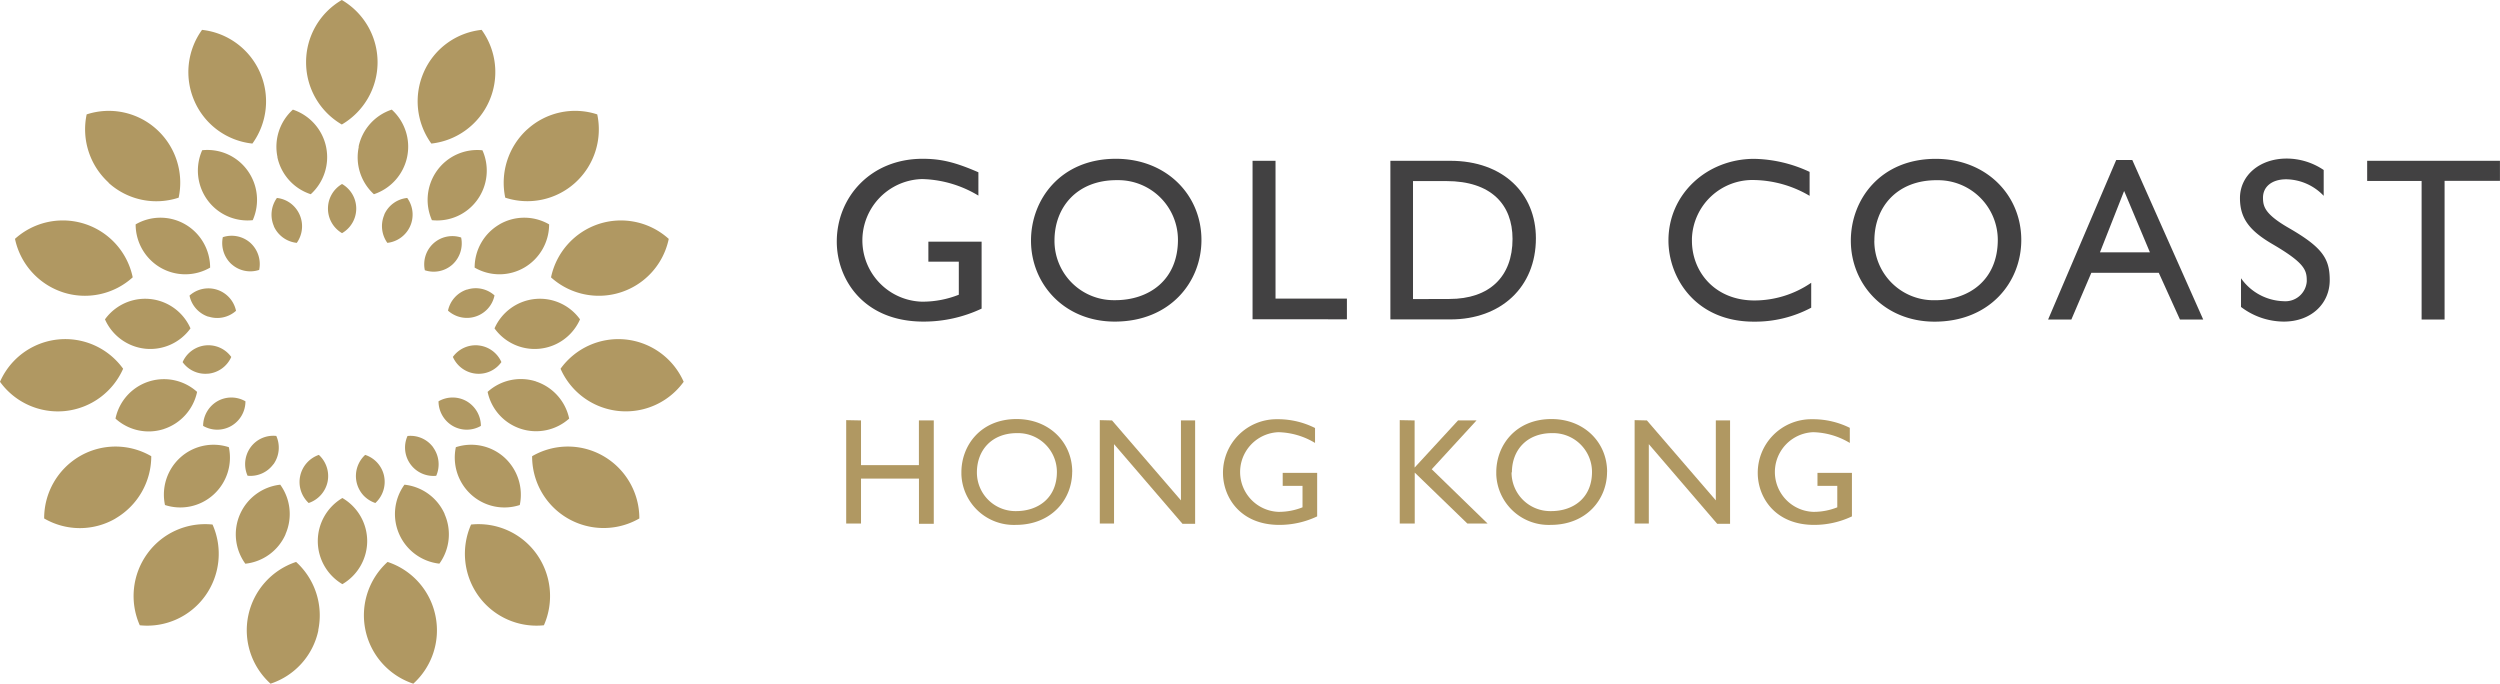 <svg id="Group_11301" data-name="Group 11301" xmlns="http://www.w3.org/2000/svg" xmlns:xlink="http://www.w3.org/1999/xlink" viewBox="0 0 435.33 119.05"><defs><style>.cls-1{fill:none;}.cls-2{clip-path:url(#clip-path);}.cls-3{fill:#424142;}.cls-4{fill:#b09862;}</style><clipPath id="clip-path" transform="translate(-0.89)"><rect class="cls-1" x="0.89" width="435.33" height="119.06"/></clipPath></defs><g class="cls-2"><g id="Group_1129" data-name="Group 1129"><path id="Path_674" data-name="Path 674" class="cls-3" d="M171.26,34.06a19.85,19.85,0,0,0-9.8-2.88,10.68,10.68,0,0,0-.09,21.35h.25a17.05,17.05,0,0,0,6.23-1.21V45.56h-5.3V42.08h9.27V53.74A23.6,23.6,0,0,1,161.7,56c-10.49,0-15.1-7.41-15.1-13.93,0-7.74,5.91-14.42,14.94-14.42,3.16,0,5.63.57,9.72,2.35Z" transform="translate(-0.89)"/><path id="Path_675" data-name="Path 675" class="cls-3" d="M210.1,41.79C210.1,49.16,204.59,56,195,56c-8.75,0-14.58-6.52-14.58-14.1,0-7.2,5.19-14.25,14.78-14.25,8.79,0,14.9,6.28,14.9,14.13m-25.59.12a10.32,10.32,0,0,0,10.28,10.37h.29c5.87,0,10.93-3.48,10.93-10.53a10.4,10.4,0,0,0-10.43-10.37h-.26c-6.84,0-10.81,4.65-10.81,10.52" transform="translate(-0.89)"/><path id="Path_676" data-name="Path 676" class="cls-3" d="M223,28V52h12.43v3.6H219V28Z" transform="translate(-0.89)"/><path id="Path_677" data-name="Path 677" class="cls-3" d="M253.43,28c9.24,0,14.91,5.72,14.91,13.49,0,8.54-6.12,14.13-14.87,14.13H243V28Zm-.16,24.06c7,0,11-3.89,11-10.45,0-6-3.73-10.08-11.54-10.08h-5.79V52.08Z" transform="translate(-0.89)"/><path id="Path_678" data-name="Path 678" class="cls-3" d="M316,29.93V34.1a19.65,19.65,0,0,0-9.56-2.75,10.56,10.56,0,0,0-10.93,10.17v.39c0,5.43,4,10.41,10.89,10.41a17.52,17.52,0,0,0,9.88-3.08v4.34a20.78,20.78,0,0,1-10,2.43c-10.17,0-14.86-7.66-14.86-14.14,0-8.1,6.72-14.21,14.94-14.21A23.69,23.69,0,0,1,316,29.93" transform="translate(-0.89)"/><path id="Path_679" data-name="Path 679" class="cls-3" d="M352.86,41.79c0,7.37-5.5,14.22-15.1,14.22-8.75,0-14.58-6.52-14.58-14.1,0-7.2,5.18-14.25,14.78-14.25,8.79,0,14.9,6.28,14.9,14.13m-25.59.12a10.32,10.32,0,0,0,10.28,10.37h.29c5.87,0,10.93-3.48,10.93-10.53a10.41,10.41,0,0,0-10.43-10.37h-.25c-6.85,0-10.81,4.65-10.81,10.52" transform="translate(-0.89)"/><path id="Path_680" data-name="Path 680" class="cls-3" d="M372.19,27.86l12.35,27.78h-4.05L376.8,47.5H365.06l-3.48,8.14h-4.05l11.86-27.78Zm-5.63,16.08h8.7l-4.49-10.69Z" transform="translate(-0.89)"/><path id="Path_681" data-name="Path 681" class="cls-3" d="M405.52,29.6v4.5A9.17,9.17,0,0,0,399,31.22c-2.51,0-4.05,1.3-4.05,3.2,0,1.54.32,2.88,4.53,5.3,5.83,3.37,7.09,5.31,7.09,9.07,0,4.06-3.2,7.21-8,7.21a12.4,12.4,0,0,1-7.45-2.55v-5a9.4,9.4,0,0,0,7.45,4,3.73,3.73,0,0,0,4-3.41,1.77,1.77,0,0,0,0-.23c0-1.86-.52-3.12-6-6.32-4.09-2.39-5.63-4.57-5.63-8,0-3.92,3.4-6.88,8.14-6.88a11.55,11.55,0,0,1,6.36,1.94" transform="translate(-0.89)"/><path id="Path_682" data-name="Path 682" class="cls-3" d="M436.21,28v3.49h-9.64V55.64h-4V31.51h-9.48V28Z" transform="translate(-0.89)"/><path id="Path_683" data-name="Path 683" class="cls-4" d="M150.82,73.21V81H160.9V73.21h2.59v18h-2.58V83.34H150.82v7.82h-2.58v-18Z" transform="translate(-0.89)"/><path id="Path_684" data-name="Path 684" class="cls-4" d="M187.59,82.16c0,4.79-3.58,9.24-9.82,9.24a9.13,9.13,0,0,1-9.47-8.77c0-.13,0-.26,0-.39,0-4.69,3.37-9.27,9.61-9.27,5.71,0,9.69,4.08,9.69,9.19M171,82.24A6.72,6.72,0,0,0,177.64,89h.18c3.82,0,7.11-2.26,7.11-6.84a6.77,6.77,0,0,0-6.79-6.74H178c-4.45,0-7,3-7,6.85" transform="translate(-0.89)"/><path id="Path_685" data-name="Path 685" class="cls-4" d="M194.53,73.21l12,13.92V73.21H209v18H206.8L194.88,77.34V91.16H192.4v-18Z" transform="translate(-0.89)"/><path id="Path_686" data-name="Path 686" class="cls-4" d="M229.88,77.13a12.9,12.9,0,0,0-6.37-1.87,6.94,6.94,0,0,0,0,13.87h.13a11.11,11.11,0,0,0,4.06-.79V84.6h-3.45V82.34h6v7.58a15.33,15.33,0,0,1-6.59,1.48c-6.81,0-9.81-4.82-9.81-9.06A9.33,9.33,0,0,1,223.12,73h.44a14.36,14.36,0,0,1,6.32,1.53Z" transform="translate(-0.89)"/><path id="Path_687" data-name="Path 687" class="cls-4" d="M247.22,73.21v8.21l7.56-8.21H258l-7.8,8.5,9.72,9.45h-3.52l-9.16-8.87v8.87h-2.61v-18Z" transform="translate(-0.89)"/><path id="Path_688" data-name="Path 688" class="cls-4" d="M280.73,82.16c0,4.79-3.58,9.24-9.82,9.24a9.13,9.13,0,0,1-9.47-8.77c0-.13,0-.26,0-.39,0-4.69,3.37-9.27,9.61-9.27,5.71,0,9.69,4.08,9.69,9.19m-16.64.08A6.73,6.73,0,0,0,270.78,89H271c3.82,0,7.11-2.26,7.11-6.84a6.77,6.77,0,0,0-6.79-6.74h-.16c-4.45,0-7,3-7,6.85" transform="translate(-0.89)"/><path id="Path_689" data-name="Path 689" class="cls-4" d="M287.67,73.21l12,13.92V73.21h2.48v18h-2.24L288,77.34V91.16h-2.47v-18Z" transform="translate(-0.89)"/><path id="Path_690" data-name="Path 690" class="cls-4" d="M323,77.13a12.93,12.93,0,0,0-6.37-1.87,6.94,6.94,0,0,0,0,13.87h.13a11.07,11.07,0,0,0,4.06-.79V84.6h-3.45V82.34h6v7.58a15.32,15.32,0,0,1-6.58,1.48c-6.82,0-9.82-4.82-9.82-9.05A9.33,9.33,0,0,1,316.26,73h.44A14.43,14.43,0,0,1,323,74.5Z" transform="translate(-0.89)"/><path id="Path_691" data-name="Path 691" class="cls-4" d="M58,36.32a4.94,4.94,0,0,0,2.45,4.28,4.94,4.94,0,0,0,0-8.56A4.94,4.94,0,0,0,58,36.32" transform="translate(-0.89)"/><path id="Path_692" data-name="Path 692" class="cls-4" d="M48.57,39.39a4.94,4.94,0,0,0,4,2.9,5,5,0,0,0-1.11-6.91,4.89,4.89,0,0,0-2.35-.91,5,5,0,0,0-.52,4.92" transform="translate(-0.89)"/><path id="Path_693" data-name="Path 693" class="cls-4" d="M41.21,46a4.89,4.89,0,0,0,4.81,1,5,5,0,0,0-1.52-4.7,4.91,4.91,0,0,0-4.81-1A5,5,0,0,0,41.2,46" transform="translate(-0.89)"/><path id="Path_694" data-name="Path 694" class="cls-4" d="M37.17,55.12a4.91,4.91,0,0,0,4.82-1,4.92,4.92,0,0,0-8.1-2.65,4.92,4.92,0,0,0,3.29,3.68" transform="translate(-0.89)"/><path id="Path_695" data-name="Path 695" class="cls-4" d="M37.16,65.07a4.93,4.93,0,0,0,4-2.91,4.9,4.9,0,0,0-8.47.9,4.88,4.88,0,0,0,4.49,2" transform="translate(-0.89)"/><path id="Path_696" data-name="Path 696" class="cls-4" d="M41.18,74.16a4.94,4.94,0,0,0,2.45-4.28,4.9,4.9,0,0,0-4.91,0,5,5,0,0,0-2.46,4.28,4.91,4.91,0,0,0,4.92,0" transform="translate(-0.89)"/><path id="Path_697" data-name="Path 697" class="cls-4" d="M48.52,80.83A5,5,0,0,0,49,75.91a4.88,4.88,0,0,0-4.49,2A5,5,0,0,0,44,82.84a4.93,4.93,0,0,0,4.49-2" transform="translate(-0.89)"/><path id="Path_698" data-name="Path 698" class="cls-4" d="M57.93,83.91a5,5,0,0,0-1.52-4.7,5,5,0,0,0-1.77,8.38,5,5,0,0,0,3.29-3.68" transform="translate(-0.89)"/><path id="Path_699" data-name="Path 699" class="cls-4" d="M67.77,82.88a4.94,4.94,0,0,0-3.29-3.67,5,5,0,0,0-.35,7,5.07,5.07,0,0,0,2.12,1.38,5,5,0,0,0,1.52-4.7" transform="translate(-0.89)"/><path id="Path_700" data-name="Path 700" class="cls-4" d="M76.34,77.92a4.9,4.9,0,0,0-4.49-2,4.94,4.94,0,0,0,5,6.93,5,5,0,0,0-.52-4.92" transform="translate(-0.89)"/><path id="Path_701" data-name="Path 701" class="cls-4" d="M82.17,69.88a4.91,4.91,0,0,0-4.92,0,5,5,0,0,0,2.46,4.28,4.91,4.91,0,0,0,4.92,0,5,5,0,0,0-2.46-4.28" transform="translate(-0.89)"/><path id="Path_702" data-name="Path 702" class="cls-4" d="M84.24,60.15a4.89,4.89,0,0,0-4.49,2,4.9,4.9,0,0,0,6.45,2.53,4.84,4.84,0,0,0,2-1.63,4.89,4.89,0,0,0-4-2.9" transform="translate(-0.89)"/><path id="Path_703" data-name="Path 703" class="cls-4" d="M82.19,50.42a4.94,4.94,0,0,0-3.29,3.67,4.92,4.92,0,0,0,6.94-.35A4.84,4.84,0,0,0,87,51.44a4.88,4.88,0,0,0-4.81-1" transform="translate(-0.89)"/><path id="Path_704" data-name="Path 704" class="cls-4" d="M76.39,42.36a4.93,4.93,0,0,0-1.52,4.7,4.9,4.9,0,0,0,4.81-1,5,5,0,0,0,1.51-4.7,4.9,4.9,0,0,0-4.8,1" transform="translate(-0.89)"/><path id="Path_705" data-name="Path 705" class="cls-4" d="M67.82,37.38a5,5,0,0,0,.52,4.91,4.95,4.95,0,0,0,3.46-7.82,4.92,4.92,0,0,0-4,2.9" transform="translate(-0.89)"/><path id="Path_706" data-name="Path 706" class="cls-4" d="M49.19,27.36A8.69,8.69,0,0,0,55,33.82a8.72,8.72,0,0,0-3.11-14.73,8.73,8.73,0,0,0-2.68,8.27" transform="translate(-0.89)"/><path id="Path_707" data-name="Path 707" class="cls-4" d="M37,34.81a8.63,8.63,0,0,0,7.9,3.53A8.73,8.73,0,0,0,44,29.7a8.61,8.61,0,0,0-7.9-3.54,8.72,8.72,0,0,0,.9,8.65" transform="translate(-0.89)"/><path id="Path_708" data-name="Path 708" class="cls-4" d="M28.83,46.6a8.63,8.63,0,0,0,8.65,0,8.72,8.72,0,0,0-4.33-7.53,8.61,8.61,0,0,0-8.64,0,8.71,8.71,0,0,0,4.32,7.53" transform="translate(-0.89)"/><path id="Path_709" data-name="Path 709" class="cls-4" d="M26.16,60.72a8.63,8.63,0,0,0,7.9-3.54,8.62,8.62,0,0,0-14.89-1.57,8.66,8.66,0,0,0,7,5.11" transform="translate(-0.89)"/><path id="Path_710" data-name="Path 710" class="cls-4" d="M29.43,74.7a8.67,8.67,0,0,0,5.78-6.46A8.62,8.62,0,0,0,21,72.89a8.59,8.59,0,0,0,8.45,1.81" transform="translate(-0.89)"/><path id="Path_711" data-name="Path 711" class="cls-4" d="M38.07,86.13a8.69,8.69,0,0,0,2.67-8.26,8.61,8.61,0,0,0-8.45,1.8,8.71,8.71,0,0,0-2.67,8.27,8.6,8.6,0,0,0,8.45-1.81" transform="translate(-0.89)"/><path id="Path_712" data-name="Path 712" class="cls-4" d="M50.59,93.05a8.72,8.72,0,0,0-.9-8.65,8.7,8.7,0,0,0-6.08,13.76,8.66,8.66,0,0,0,7-5.11" transform="translate(-0.89)"/><path id="Path_713" data-name="Path 713" class="cls-4" d="M64.83,94.24a8.69,8.69,0,0,0-4.32-7.52,8.71,8.71,0,0,0,0,15,8.71,8.71,0,0,0,4.32-7.53" transform="translate(-0.89)"/><path id="Path_714" data-name="Path 714" class="cls-4" d="M78.32,89.51a8.66,8.66,0,0,0-7-5.11,8.7,8.7,0,0,0,6.08,13.75,8.7,8.7,0,0,0,.9-8.64" transform="translate(-0.89)"/><path id="Path_715" data-name="Path 715" class="cls-4" d="M88.73,79.67a8.63,8.63,0,0,0-8.46-1.8,8.71,8.71,0,0,0,2.67,8.26,8.61,8.61,0,0,0,8.46,1.81,8.76,8.76,0,0,0-2.67-8.27" transform="translate(-0.89)"/><path id="Path_716" data-name="Path 716" class="cls-4" d="M94.26,66.43a8.61,8.61,0,0,0-8.46,1.81A8.63,8.63,0,0,0,100,72.89a8.69,8.69,0,0,0-5.78-6.46" transform="translate(-0.89)"/><path id="Path_717" data-name="Path 717" class="cls-4" d="M94,52.07a8.65,8.65,0,0,0-7,5.11,8.62,8.62,0,0,0,14.89-1.57A8.6,8.6,0,0,0,94,52.07" transform="translate(-0.89)"/><path id="Path_718" data-name="Path 718" class="cls-4" d="M87.86,39.08a8.69,8.69,0,0,0-4.32,7.52,8.61,8.61,0,0,0,8.64,0,8.72,8.72,0,0,0,4.33-7.53,8.63,8.63,0,0,0-8.65,0" transform="translate(-0.89)"/><path id="Path_719" data-name="Path 719" class="cls-4" d="M77,29.7a8.73,8.73,0,0,0-.9,8.64A8.61,8.61,0,0,0,84,34.81a8.71,8.71,0,0,0,.9-8.64A8.62,8.62,0,0,0,77,29.7" transform="translate(-0.89)"/><path id="Path_720" data-name="Path 720" class="cls-4" d="M63.37,25.55A8.7,8.7,0,0,0,66,33.82a8.72,8.72,0,0,0,3.11-14.73,8.67,8.67,0,0,0-5.78,6.46" transform="translate(-0.89)"/><path id="Path_721" data-name="Path 721" class="cls-4" d="M34.77,17.65A12.44,12.44,0,0,0,44.84,25,12.53,12.53,0,0,0,36.07,5.2a12.56,12.56,0,0,0-1.3,12.45" transform="translate(-0.89)"/><path id="Path_722" data-name="Path 722" class="cls-4" d="M19.78,31.82A12.39,12.39,0,0,0,32,34.42a12.53,12.53,0,0,0-3.84-11.9,12.39,12.39,0,0,0-12.18-2.6,12.56,12.56,0,0,0,3.85,11.9" transform="translate(-0.89)"/><path id="Path_723" data-name="Path 723" class="cls-4" d="M11.82,50.89A12.39,12.39,0,0,0,24,48.29a12.43,12.43,0,0,0-20.5-6.7,12.5,12.5,0,0,0,8.33,9.3" transform="translate(-0.89)"/><path id="Path_724" data-name="Path 724" class="cls-4" d="M12.26,71.57a12.45,12.45,0,0,0,10.07-7.36A12.41,12.41,0,0,0,.89,66.48a12.43,12.43,0,0,0,11.37,5.09" transform="translate(-0.89)"/><path id="Path_725" data-name="Path 725" class="cls-4" d="M21,90.28a12.55,12.55,0,0,0,6.23-10.84,12.37,12.37,0,0,0-12.45,0A12.51,12.51,0,0,0,8.58,90.28a12.35,12.35,0,0,0,12.44,0" transform="translate(-0.89)"/><path id="Path_726" data-name="Path 726" class="cls-4" d="M36.6,103.79a12.56,12.56,0,0,0,1.3-12.45,12.41,12.41,0,0,0-11.37,5.09,12.58,12.58,0,0,0-1.3,12.45,12.43,12.43,0,0,0,11.37-5.09" transform="translate(-0.89)"/><path id="Path_727" data-name="Path 727" class="cls-4" d="M56.3,109.75a12.57,12.57,0,0,0-3.85-11.9A12.53,12.53,0,0,0,48,119.05a12.47,12.47,0,0,0,8.33-9.3" transform="translate(-0.89)"/><path id="Path_728" data-name="Path 728" class="cls-4" d="M76.7,107.15a12.49,12.49,0,0,0-8.32-9.3,12.54,12.54,0,0,0,4.48,21.2,12.53,12.53,0,0,0,3.84-11.9" transform="translate(-0.89)"/><path id="Path_729" data-name="Path 729" class="cls-4" d="M94.3,96.43a12.43,12.43,0,0,0-11.38-5.09,12.59,12.59,0,0,0,1.3,12.45,12.46,12.46,0,0,0,11.38,5.09,12.61,12.61,0,0,0-1.3-12.45" transform="translate(-0.89)"/><path id="Path_730" data-name="Path 730" class="cls-4" d="M106,79.44a12.37,12.37,0,0,0-12.45,0,12.45,12.45,0,0,0,18.67,10.84A12.52,12.52,0,0,0,106,79.44" transform="translate(-0.89)"/><path id="Path_731" data-name="Path 731" class="cls-4" d="M109.87,59.12A12.41,12.41,0,0,0,98.5,64.21a12.42,12.42,0,0,0,21.44,2.27,12.45,12.45,0,0,0-10.07-7.36" transform="translate(-0.89)"/><path id="Path_732" data-name="Path 732" class="cls-4" d="M105.16,39a12.49,12.49,0,0,0-8.32,9.3,12.43,12.43,0,0,0,20.5-6.7A12.41,12.41,0,0,0,105.16,39" transform="translate(-0.89)"/><path id="Path_733" data-name="Path 733" class="cls-4" d="M92.72,22.51a12.59,12.59,0,0,0-3.85,11.91,12.41,12.41,0,0,0,12.18-2.6,12.54,12.54,0,0,0,3.84-11.9,12.35,12.35,0,0,0-12.17,2.6" transform="translate(-0.89)"/><path id="Path_734" data-name="Path 734" class="cls-4" d="M74.69,12.56A12.56,12.56,0,0,0,76,25,12.53,12.53,0,0,0,84.76,5.2a12.42,12.42,0,0,0-10.07,7.36" transform="translate(-0.89)"/><path id="Path_735" data-name="Path 735" class="cls-4" d="M54.19,10.84a12.52,12.52,0,0,0,6.22,10.84A12.55,12.55,0,0,0,60.41,0a12.49,12.49,0,0,0-6.22,10.84" transform="translate(-0.89)"/></g></g></svg>